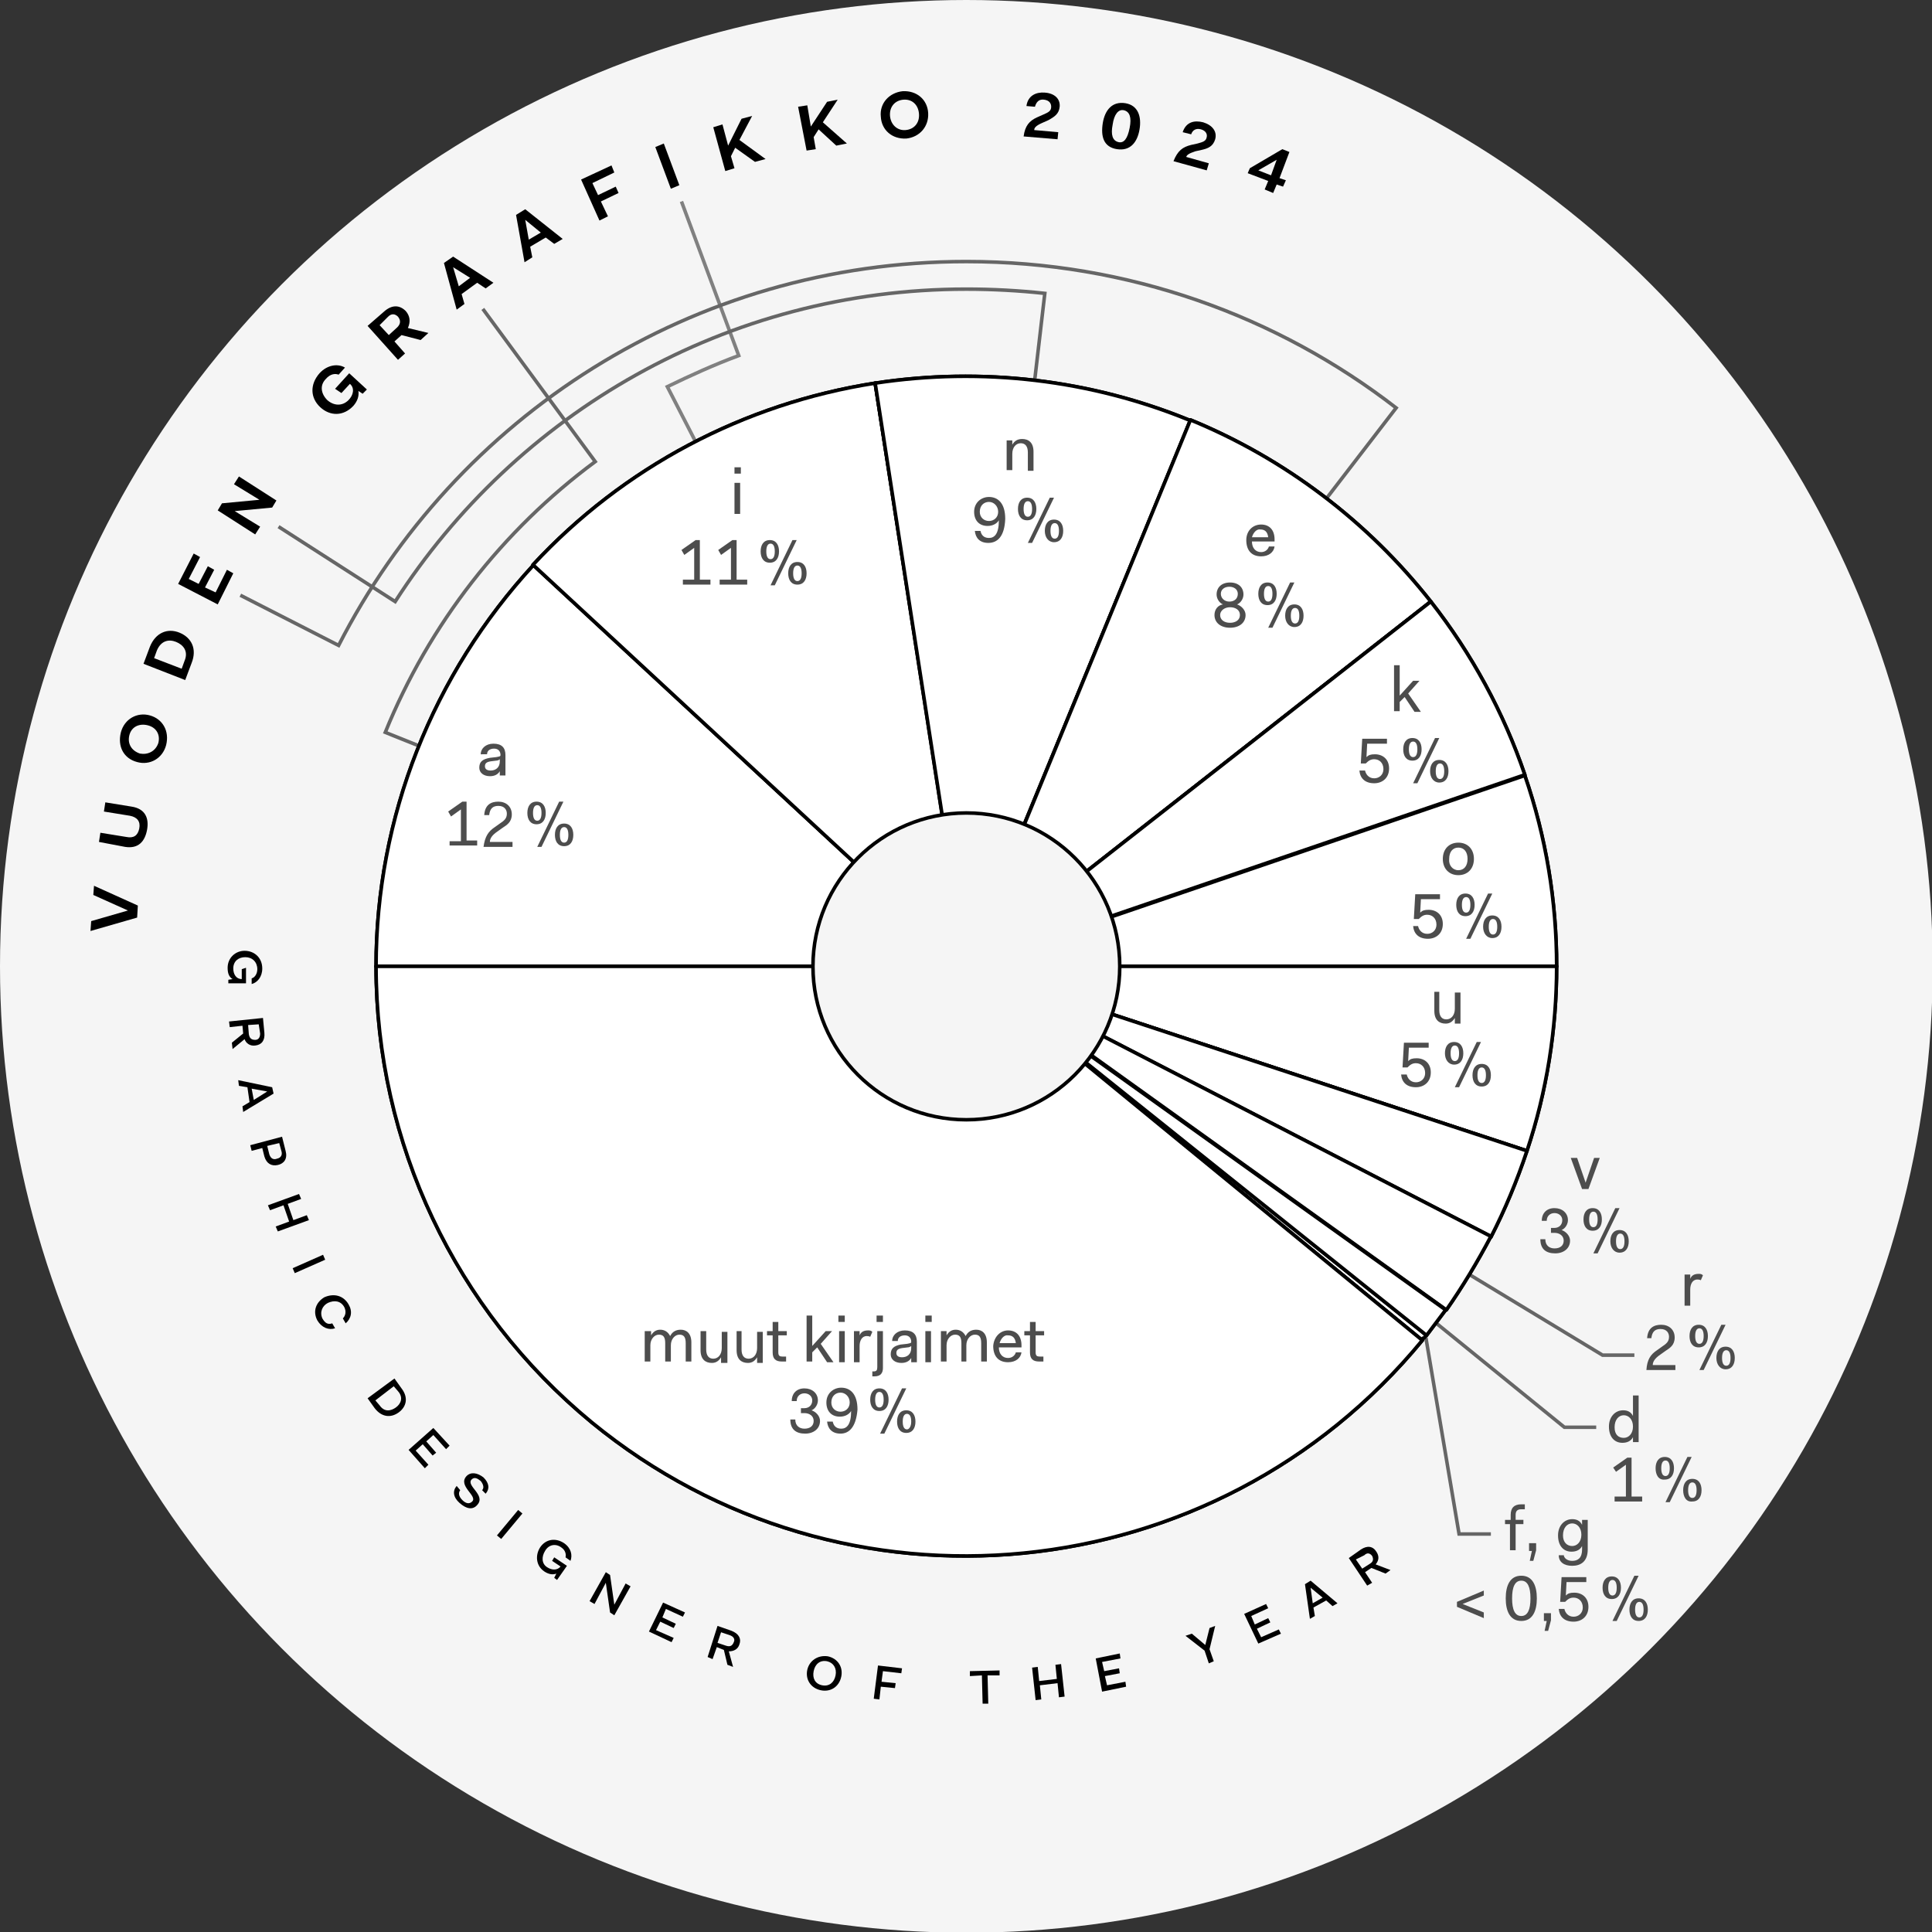 <?xml version="1.0" encoding="utf-8"?>
<!-- Generator: Adobe Illustrator 28.0.0, SVG Export Plug-In . SVG Version: 6.00 Build 0)  -->
<svg version="1.1" xmlns="http://www.w3.org/2000/svg" xmlns:xlink="http://www.w3.org/1999/xlink" x="0px" y="0px"
	 viewBox="0 0 273.3 273.3" style="enable-background:new 0 0 273.3 273.3;" xml:space="preserve">
<rect x="0" y="0" width="273.3" height="273.3" fill="#333333" stroke="none"/>
<style type="text/css">
	.st0{fill:#F5F5F5;}
	.st1{fill:none;stroke:#666666;stroke-width:0.5;stroke-miterlimit:10;}
	.st2{fill:none;stroke:#808080;stroke-width:0.5;stroke-miterlimit:10;}
	.st3{fill:#FFFFFF;stroke:#000000;stroke-width:0.5;stroke-linecap:round;stroke-linejoin:round;stroke-miterlimit:10;}
	.st4{fill:#4D4D4D;}
	.st5{fill:#F5F5F5;stroke:#000000;stroke-width:0.5;stroke-linecap:round;stroke-linejoin:round;stroke-miterlimit:10;}
</style>
<g id="Layer_1">
	<circle class="st0" cx="136.7" cy="136.7" r="136.7"/>
	<polyline class="st1" points="207.7,180.2 226.7,191.7 231.2,191.7 	"/>
	<polyline class="st1" points="203.2,187.2 221.3,201.9 225.8,201.9 	"/>
	<polyline class="st1" points="201.7,189.2 206.4,217 210.9,217 	"/>
	<path class="st1" d="M68.3,43.7l15.9,21.6C71.1,75,60.7,88.3,54.5,103.6l82.2,33"/>
	<path class="st2" d="M96.4,28.5l8.1,21.8c-3.5,1.3-6.8,2.8-10.1,4.4l42.1,81.9"/>
	<path class="st1" d="M136.7,136.7l11.1-95.2c-3.7-0.4-7.4-0.6-11.1-0.6c-33.9,0-63.7,17.6-80.8,44.2L39.4,74.5"/>
	<path class="st1" d="M136.7,136.7l60.8-79c-16.8-13-37.9-20.7-60.8-20.7C97.9,37,64.4,59,47.9,91.3l-13.9-7.1"/>
	<g>
		<path class="st3" d="M53.2,136.7c0-21.1,8-41.3,22.3-56.8l61.2,56.8H53.2z"/>
		<path class="st3" d="M53.2,136.7c0-21.1,8-41.3,22.3-56.8l61.2,56.8H53.2z"/>
	</g>
	<g>
		<path class="st3" d="M75.4,79.9c12.8-13.8,29.8-22.8,48.4-25.7l12.9,82.5L75.4,79.9z"/>
		<path class="st3" d="M75.4,79.9c12.8-13.8,29.8-22.8,48.4-25.7l12.9,82.5L75.4,79.9z"/>
	</g>
	<g>
		<path class="st3" d="M123.8,54.2c15.1-2.3,30.5-0.5,44.6,5.3l-31.8,77.2L123.8,54.2z"/>
		<path class="st3" d="M123.8,54.2c15.1-2.3,30.5-0.5,44.6,5.3l-31.8,77.2L123.8,54.2z"/>
	</g>
	<g>
		<path class="st3" d="M168.4,59.4c13.4,5.5,25.1,14.4,34,25.7l-65.7,51.5L168.4,59.4z"/>
		<path class="st3" d="M168.4,59.4c13.4,5.5,25.1,14.4,34,25.7l-65.7,51.5L168.4,59.4z"/>
	</g>
	<g>
		<path class="st3" d="M202.4,85.1c5.8,7.4,10.3,15.7,13.3,24.5l-79,27L202.4,85.1z"/>
		<path class="st3" d="M202.4,85.1c5.8,7.4,10.3,15.7,13.3,24.5l-79,27L202.4,85.1z"/>
	</g>
	<g>
		<path class="st3" d="M215.7,109.7c3,8.7,4.5,17.8,4.5,27h-83.5L215.7,109.7z"/>
		<path class="st3" d="M215.7,109.7c3,8.7,4.5,17.8,4.5,27l-83.5,0L215.7,109.7z"/>
	</g>
	<g>
		<path class="st3" d="M220.2,136.7c0,8.9-1.4,17.7-4.2,26.1l-79.3-26.1H220.2z"/>
		<path class="st3" d="M220.2,136.7c0,8.9-1.4,17.7-4.2,26.1l-79.3-26.1H220.2z"/>
	</g>
	<g>
		<path class="st3" d="M216,162.8c-1.4,4.2-3.1,8.3-5.1,12.2l-74.2-38.3L216,162.8z"/>
		<path class="st3" d="M216,162.8c-1.4,4.2-3.1,8.3-5.1,12.2l-74.2-38.3L216,162.8z"/>
	</g>
	<g>
		<path class="st3" d="M210.9,174.9c-1.9,3.6-4,7.1-6.3,10.4l-67.9-48.7L210.9,174.9z"/>
		<path class="st3" d="M210.9,174.9c-1.9,3.6-4,7.1-6.3,10.4l-67.9-48.7L210.9,174.9z"/>
	</g>
	<path class="st3" d="M201.5,189.2c0.1-0.1,0.2-0.2,0.3-0.4l-65.2-52.2l64.5,53c0,0,0.1-0.1,0.2-0.2l0,0c0,0,0,0,0-0.1
		C201.5,189.3,201.5,189.2,201.5,189.2L201.5,189.2z"/>
	<g>
		<path class="st3" d="M204.5,185.3c-0.9,1.2-1.8,2.4-2.7,3.6l-65.2-52.2L204.5,185.3z"/>
		<path class="st3" d="M204.5,185.3c-0.9,1.2-1.8,2.4-2.7,3.6l-65.2-52.2L204.5,185.3z"/>
	</g>
	<g>
		<path class="st3" d="M201.2,189.6c-29.3,35.6-81.9,40.8-117.5,11.6c-19.3-15.9-30.5-39.5-30.5-64.5h83.5L201.2,189.6z"/>
		<path class="st3" d="M201.2,189.6c-29.3,35.6-81.9,40.8-117.5,11.6c-19.3-15.9-30.5-39.5-30.5-64.5h83.5L201.2,189.6z"/>
	</g>
	<g>
		<g>
			<path class="st4" d="M69.3,107.2l0.9-0.1c0.5-0.1,0.6-0.1,0.6-0.3c0-0.5-0.3-0.9-0.9-0.9c-0.6,0-1,0.3-1,0.8H68
				c0-0.8,0.7-1.5,1.8-1.5c1.2,0,1.7,0.6,1.7,1.6v2.9h-0.8v-0.6h0c-0.3,0.5-0.8,0.7-1.4,0.7c-0.9,0-1.5-0.5-1.5-1.2
				C67.8,107.8,68.2,107.4,69.3,107.2z M70.7,107.4c-0.1,0.1-0.3,0.2-0.5,0.2l-0.8,0.1c-0.6,0.1-0.8,0.3-0.8,0.7s0.3,0.6,0.8,0.6
				c0.7,0,1.3-0.4,1.3-1.3V107.4z"/>
		</g>
	</g>
	<g>
		<g>
			<path class="st4" d="M63.4,114.8l2-1.4H66v5.5h1.5v0.7h-3.9V119h1.6v-4.5l-1.4,1L63.4,114.8z"/>
			<path class="st4" d="M70,117l0.7-0.5c0.6-0.4,1-0.7,1-1.4c0-0.5-0.3-1.1-1.2-1.1c-0.8,0-1.2,0.4-1.3,1.3h-0.7
				c0.1-1.5,1-1.9,2-1.9c1.1,0,1.9,0.7,1.9,1.8c0,1.1-0.7,1.5-1.3,1.9l-0.7,0.5c-0.9,0.6-1.1,1.1-1.1,1.5h3.2v0.7h-4.1
				C68.6,118.3,69.1,117.6,70,117z"/>
			<path class="st4" d="M74.6,115c0-0.9,0.4-1.6,1.3-1.6c0.9,0,1.3,0.7,1.3,1.6s-0.4,1.6-1.3,1.6C75,116.6,74.6,115.9,74.6,115z
				 M76.6,115c0-0.7-0.2-1.1-0.6-1.1c-0.4,0-0.6,0.4-0.6,1.1s0.2,1.1,0.6,1.1C76.4,116.1,76.6,115.7,76.6,115z M79.1,113.4h0.6
				l-3.1,6.4H76L79.1,113.4z M78.5,118.1c0-0.9,0.4-1.6,1.3-1.6c0.9,0,1.3,0.7,1.3,1.6s-0.4,1.6-1.3,1.6
				C78.9,119.7,78.5,119,78.5,118.1z M80.4,118.1c0-0.7-0.2-1.1-0.6-1.1c-0.4,0-0.6,0.4-0.6,1.1s0.2,1.1,0.6,1.1
				C80.2,119.2,80.4,118.8,80.4,118.1z"/>
		</g>
	</g>
	<g>
		<g>
			<path class="st4" d="M103.9,66.1h0.9V67h-0.9V66.1z M103.9,68.3h0.8v4.4h-0.8V68.3z"/>
		</g>
	</g>
	<g>
		<g>
			<path class="st4" d="M96.4,77.8l2-1.4H99V82h1.5v0.7h-3.9V82h1.6v-4.5l-1.4,1L96.4,77.8z"/>
			<path class="st4" d="M101.6,77.8l2-1.4h0.6V82h1.5v0.7h-3.9V82h1.6v-4.5l-1.4,1L101.6,77.8z"/>
			<path class="st4" d="M107.6,78c0-0.9,0.4-1.6,1.3-1.6c0.9,0,1.3,0.7,1.3,1.6s-0.4,1.6-1.3,1.6C108,79.6,107.6,78.9,107.6,78z
				 M109.6,78c0-0.7-0.2-1.1-0.6-1.1c-0.4,0-0.6,0.4-0.6,1.1s0.2,1.1,0.6,1.1C109.4,79.1,109.6,78.7,109.6,78z M112.1,76.4h0.6
				l-3.1,6.4H109L112.1,76.4z M111.5,81.1c0-0.9,0.4-1.6,1.3-1.6c0.9,0,1.3,0.7,1.3,1.6s-0.4,1.6-1.3,1.6
				C111.9,82.7,111.5,82,111.5,81.1z M113.4,81.1c0-0.7-0.2-1.1-0.6-1.1c-0.4,0-0.6,0.4-0.6,1.1s0.2,1.1,0.6,1.1
				C113.2,82.2,113.4,81.8,113.4,81.1z"/>
		</g>
	</g>
	<g>
		<g>
			<path class="st4" d="M142.4,62.3h0.8v0.6h0c0.3-0.5,0.7-0.8,1.4-0.8c0.9,0,1.6,0.5,1.6,1.8v2.7h-0.8v-2.6c0-0.9-0.4-1.3-1-1.3
				c-0.7,0-1.2,0.6-1.2,1.5v2.3h-0.8V62.3z"/>
		</g>
	</g>
	<g>
		<g>
			<path class="st4" d="M139.8,76.8c-1.2,0-1.8-0.7-1.9-1.7h0.8c0.1,0.5,0.4,1,1.2,1c0.8,0,1.4-0.6,1.4-2.5
				c-0.3,0.5-0.9,0.8-1.6,0.8c-1.2,0-1.9-0.8-1.9-2c0-1.3,1-2.1,2.1-2.1c1.2,0,2.3,0.8,2.3,3.1C142.1,75.9,141.1,76.8,139.8,76.8z
				 M141.2,72.4c0-0.8-0.6-1.4-1.3-1.4c-0.7,0-1.3,0.5-1.3,1.4c0,0.8,0.6,1.3,1.3,1.3C140.6,73.7,141.2,73.2,141.2,72.4z"/>
			<path class="st4" d="M144,72c0-0.9,0.4-1.6,1.3-1.6c0.9,0,1.3,0.7,1.3,1.6s-0.4,1.6-1.3,1.6C144.4,73.6,144,72.9,144,72z M146,72
				c0-0.7-0.2-1.1-0.6-1.1c-0.4,0-0.6,0.4-0.6,1.1s0.2,1.1,0.6,1.1C145.8,73.1,146,72.7,146,72z M148.5,70.4h0.6l-3.1,6.4h-0.6
				L148.5,70.4z M147.8,75.1c0-0.9,0.4-1.6,1.3-1.6c0.9,0,1.3,0.7,1.3,1.6s-0.4,1.6-1.3,1.6C148.3,76.7,147.8,76,147.8,75.1z
				 M149.8,75.1c0-0.7-0.2-1.1-0.6-1.1c-0.4,0-0.6,0.4-0.6,1.1s0.2,1.1,0.6,1.1C149.6,76.2,149.8,75.8,149.8,75.1z"/>
		</g>
	</g>
	<g>
		<g>
			<path class="st4" d="M178.4,74.2c1.2,0,1.9,0.8,1.9,2.1v0.3h-3.2c0,0.9,0.5,1.5,1.3,1.5c0.6,0,1-0.4,1.1-0.8h0.8
				c-0.1,0.8-0.8,1.4-1.9,1.4c-1.4,0-2.1-0.9-2.1-2.3C176.3,75.1,177.2,74.2,178.4,74.2z M177.1,76h2.3c-0.1-0.8-0.5-1.1-1.1-1.1
				C177.8,74.8,177.3,75.3,177.1,76z"/>
		</g>
	</g>
	<g>
		<g>
			<path class="st4" d="M173,85.5L173,85.5c-0.5-0.2-0.9-0.8-0.9-1.4c0-1,0.7-1.7,1.9-1.7c1.2,0,1.9,0.7,1.9,1.7
				c0,0.6-0.4,1.2-0.9,1.4v0c0.6,0.2,1.2,0.8,1.2,1.5c0,1.1-0.9,1.8-2.2,1.8s-2.2-0.7-2.2-1.8C171.8,86.2,172.3,85.6,173,85.5z
				 M174,88.1c0.8,0,1.4-0.4,1.4-1.1c0-0.7-0.6-1.1-1.4-1.1c-0.8,0-1.4,0.5-1.4,1.1C172.6,87.7,173.2,88.1,174,88.1z M175.1,84
				c0-0.6-0.5-1-1.2-1s-1.2,0.4-1.2,1c0,0.6,0.5,1.1,1.2,1.1S175.1,84.7,175.1,84z"/>
			<path class="st4" d="M178,84c0-0.9,0.4-1.6,1.3-1.6c0.9,0,1.3,0.7,1.3,1.6s-0.4,1.6-1.3,1.6C178.4,85.6,178,84.9,178,84z M180,84
				c0-0.7-0.2-1.1-0.6-1.1c-0.4,0-0.6,0.4-0.6,1.1s0.2,1.1,0.6,1.1C179.8,85.1,180,84.7,180,84z M182.5,82.4h0.6l-3.1,6.4h-0.6
				L182.5,82.4z M181.8,87.1c0-0.9,0.4-1.6,1.3-1.6c0.9,0,1.3,0.7,1.3,1.6s-0.4,1.6-1.3,1.6C182.3,88.7,181.8,88,181.8,87.1z
				 M183.8,87.1c0-0.7-0.2-1.1-0.6-1.1c-0.4,0-0.6,0.4-0.6,1.1s0.2,1.1,0.6,1.1C183.6,88.2,183.8,87.8,183.8,87.1z"/>
		</g>
	</g>
	<g>
		<g>
			<path class="st4" d="M197.2,94.1h0.8v4.3l1.9-2.1h0.9l-1.6,1.8l1.8,2.6h-0.9l-1.4-2.1l-0.7,0.7v1.3h-0.8V94.1z"/>
		</g>
	</g>
	<g>
		<g>
			<path class="st4" d="M193.1,109c0.1,0.5,0.5,1.1,1.3,1.1c0.7,0,1.3-0.5,1.3-1.3c0-0.9-0.6-1.4-1.3-1.4c-0.5,0-0.8,0.2-1.2,0.6
				l-0.7,0l0.2-3.5h3.5v0.7h-2.8l-0.1,1.9h0c0.3-0.3,0.6-0.4,1.2-0.4c1.1,0,2,0.7,2,2c0,1.4-1,2.1-2.1,2.1c-1.3,0-2-0.7-2.1-1.8
				H193.1z"/>
			<path class="st4" d="M198.5,106c0-0.9,0.4-1.6,1.3-1.6c0.9,0,1.3,0.7,1.3,1.6s-0.4,1.6-1.3,1.6
				C198.9,107.6,198.5,106.9,198.5,106z M200.5,106c0-0.7-0.2-1.1-0.6-1.1c-0.4,0-0.6,0.4-0.6,1.1s0.2,1.1,0.6,1.1
				C200.3,107.1,200.5,106.7,200.5,106z M203,104.4h0.6l-3.1,6.4h-0.6L203,104.4z M202.3,109.1c0-0.9,0.4-1.6,1.3-1.6
				c0.9,0,1.3,0.7,1.3,1.6s-0.4,1.6-1.3,1.6C202.8,110.7,202.3,110,202.3,109.1z M204.3,109.1c0-0.7-0.2-1.1-0.6-1.1
				c-0.4,0-0.6,0.4-0.6,1.1s0.2,1.1,0.6,1.1C204.1,110.2,204.3,109.8,204.3,109.1z"/>
		</g>
	</g>
	<g>
		<g>
			<path class="st4" d="M206.3,119.2c1.3,0,2.2,0.9,2.2,2.3c0,1.4-0.9,2.3-2.2,2.3c-1.3,0-2.2-0.9-2.2-2.3
				C204.1,120.1,205,119.2,206.3,119.2z M206.3,123.1c0.8,0,1.3-0.6,1.3-1.6c0-1-0.5-1.6-1.3-1.6s-1.3,0.6-1.3,1.6
				C204.9,122.4,205.5,123.1,206.3,123.1z"/>
		</g>
	</g>
	<g>
		<g>
			<path class="st4" d="M200.6,131c0.1,0.5,0.5,1.1,1.3,1.1c0.7,0,1.3-0.5,1.3-1.3c0-0.9-0.6-1.4-1.3-1.4c-0.5,0-0.8,0.2-1.2,0.6
				l-0.7,0l0.2-3.5h3.5v0.7H201l-0.1,1.9h0c0.3-0.3,0.6-0.4,1.2-0.4c1.1,0,2,0.7,2,2c0,1.4-1,2.1-2.1,2.1c-1.3,0-2-0.7-2.1-1.8
				H200.6z"/>
			<path class="st4" d="M206,128c0-0.9,0.4-1.6,1.3-1.6c0.9,0,1.3,0.7,1.3,1.6s-0.4,1.6-1.3,1.6C206.4,129.6,206,128.9,206,128z
				 M208,128c0-0.7-0.2-1.1-0.6-1.1c-0.4,0-0.6,0.4-0.6,1.1c0,0.7,0.2,1.1,0.6,1.1C207.8,129.1,208,128.7,208,128z M210.5,126.4h0.6
				l-3.1,6.4h-0.6L210.5,126.4z M209.8,131.1c0-0.9,0.4-1.6,1.3-1.6c0.9,0,1.3,0.7,1.3,1.6s-0.4,1.6-1.3,1.6
				C210.3,132.7,209.8,132,209.8,131.1z M211.8,131.1c0-0.7-0.2-1.1-0.6-1.1c-0.4,0-0.6,0.4-0.6,1.1c0,0.7,0.2,1.1,0.6,1.1
				C211.6,132.2,211.8,131.8,211.8,131.1z"/>
		</g>
	</g>
	<g>
		<g>
			<path class="st4" d="M202.8,140.3h0.8v2.6c0,0.9,0.4,1.3,1,1.3c0.7,0,1.2-0.6,1.2-1.5v-2.3h0.8v4.4h-0.8V144h0
				c-0.3,0.5-0.7,0.8-1.3,0.8c-0.9,0-1.6-0.5-1.6-1.8V140.3z"/>
		</g>
	</g>
	<g>
		<g>
			<path class="st4" d="M199,152c0.1,0.5,0.5,1.1,1.3,1.1c0.7,0,1.3-0.5,1.3-1.3c0-0.9-0.6-1.4-1.3-1.4c-0.5,0-0.8,0.2-1.2,0.6
				l-0.7,0l0.2-3.5h3.5v0.7h-2.8l-0.1,1.9h0c0.3-0.3,0.6-0.4,1.2-0.4c1.1,0,2,0.7,2,2c0,1.4-1,2.1-2.1,2.1c-1.3,0-2-0.7-2.1-1.8H199
				z"/>
			<path class="st4" d="M204.4,149c0-0.9,0.4-1.6,1.3-1.6c0.9,0,1.3,0.7,1.3,1.6s-0.4,1.6-1.3,1.6
				C204.9,150.6,204.4,149.9,204.4,149z M206.4,149c0-0.7-0.2-1.1-0.6-1.1c-0.4,0-0.6,0.4-0.6,1.1s0.2,1.1,0.6,1.1
				C206.2,150.1,206.4,149.7,206.4,149z M208.9,147.4h0.6l-3.1,6.4h-0.6L208.9,147.4z M208.3,152.1c0-0.9,0.4-1.6,1.3-1.6
				c0.9,0,1.3,0.7,1.3,1.6s-0.4,1.6-1.3,1.6C208.7,153.7,208.3,153,208.3,152.1z M210.2,152.1c0-0.7-0.2-1.1-0.6-1.1
				c-0.4,0-0.6,0.4-0.6,1.1s0.2,1.1,0.6,1.1C210,153.2,210.2,152.8,210.2,152.1z"/>
		</g>
	</g>
	<g>
		<g>
			<path class="st4" d="M222.2,163.8h0.9l1.2,3.5h0l1.2-3.5h0.8l-1.6,4.4h-0.9L222.2,163.8z"/>
		</g>
	</g>
	<g>
		<g>
			<path class="st4" d="M218.6,175.3c0,0.9,0.6,1.3,1.3,1.3c0.8,0,1.3-0.4,1.3-1.1c0-0.7-0.6-1.1-1.3-1.1h-0.5v-0.7h0.5
				c0.6,0,1.1-0.4,1.1-1.1c0-0.6-0.5-1-1.1-1s-1.1,0.4-1.1,1.1h-0.7c0-1.1,0.7-1.8,1.8-1.8c1.1,0,1.9,0.7,1.9,1.7
				c0,0.6-0.4,1.2-0.9,1.4v0c0.6,0.2,1.2,0.8,1.2,1.5c0,1.1-0.9,1.8-2.1,1.8c-1.3,0-2.1-0.6-2.1-2H218.6z"/>
			<path class="st4" d="M224,172.5c0-0.9,0.4-1.6,1.3-1.6c0.9,0,1.3,0.7,1.3,1.6s-0.4,1.6-1.3,1.6C224.4,174.1,224,173.4,224,172.5z
				 M226,172.5c0-0.7-0.2-1.1-0.6-1.1c-0.4,0-0.6,0.4-0.6,1.1s0.2,1.1,0.6,1.1C225.8,173.6,226,173.2,226,172.5z M228.5,170.9h0.6
				l-3.1,6.4h-0.6L228.5,170.9z M227.8,175.6c0-0.9,0.4-1.6,1.3-1.6c0.9,0,1.3,0.7,1.3,1.6s-0.4,1.6-1.3,1.6
				C228.3,177.2,227.8,176.5,227.8,175.6z M229.8,175.6c0-0.7-0.2-1.1-0.6-1.1c-0.4,0-0.6,0.4-0.6,1.1s0.2,1.1,0.6,1.1
				C229.6,176.7,229.8,176.3,229.8,175.6z"/>
		</g>
	</g>
	<g>
		<g>
			<path class="st4" d="M238.3,180.3h0.8v0.6h0c0.2-0.5,0.6-0.7,1.2-0.7c0.2,0,0.4,0,0.6,0.2l-0.3,0.7c-0.2-0.1-0.4-0.1-0.5-0.1
				c-0.7,0-1,0.7-1,1.4v2.3h-0.8V180.3z"/>
		</g>
	</g>
	<g>
		<g>
			<path class="st4" d="M234.4,191l0.7-0.5c0.6-0.4,1-0.7,1-1.4c0-0.5-0.3-1.1-1.2-1.1c-0.8,0-1.2,0.4-1.3,1.3H233
				c0.1-1.5,1-1.9,2-1.9c1.1,0,1.9,0.7,1.9,1.8c0,1.1-0.7,1.5-1.3,1.9l-0.7,0.5c-0.9,0.6-1.1,1.1-1.1,1.5h3.2v0.7h-4.1
				C233,192.3,233.5,191.6,234.4,191z"/>
			<path class="st4" d="M239,189c0-0.9,0.4-1.6,1.3-1.6c0.9,0,1.3,0.7,1.3,1.6s-0.4,1.6-1.3,1.6C239.4,190.6,239,189.9,239,189z
				 M241,189c0-0.7-0.2-1.1-0.6-1.1c-0.4,0-0.6,0.4-0.6,1.1s0.2,1.1,0.6,1.1C240.8,190.1,241,189.7,241,189z M243.5,187.4h0.6
				l-3.1,6.4h-0.6L243.5,187.4z M242.8,192.1c0-0.9,0.4-1.6,1.3-1.6c0.9,0,1.3,0.7,1.3,1.6s-0.4,1.6-1.3,1.6
				C243.3,193.7,242.8,193,242.8,192.1z M244.8,192.1c0-0.7-0.2-1.1-0.6-1.1c-0.4,0-0.6,0.4-0.6,1.1s0.2,1.1,0.6,1.1
				C244.6,193.2,244.8,192.8,244.8,192.1z"/>
		</g>
	</g>
	<g>
		<g>
			<path class="st4" d="M229.6,199.5c0.6,0,1.1,0.2,1.4,0.8h0c0-0.6,0-1.2,0-1.5v-1.4h0.8v6.6h-0.8v-0.7h0c-0.3,0.6-0.9,0.8-1.5,0.8
				c-1.1,0-1.9-0.8-1.9-2.3C227.6,200.4,228.5,199.5,229.6,199.5z M229.7,203.4c0.7,0,1.3-0.6,1.3-1.6c0-1-0.6-1.6-1.3-1.6
				c-0.7,0-1.3,0.6-1.3,1.7S229,203.4,229.7,203.4z"/>
		</g>
	</g>
	<g>
		<g>
			<path class="st4" d="M228.2,207.6l2-1.4h0.6v5.5h1.5v0.7h-3.9v-0.7h1.6v-4.5l-1.4,1L228.2,207.6z"/>
			<path class="st4" d="M234.2,207.7c0-0.9,0.4-1.6,1.3-1.6c0.9,0,1.3,0.7,1.3,1.6s-0.4,1.6-1.3,1.6
				C234.6,209.4,234.2,208.6,234.2,207.7z M236.2,207.7c0-0.7-0.2-1.1-0.6-1.1c-0.4,0-0.6,0.4-0.6,1.1s0.2,1.1,0.6,1.1
				C236,208.8,236.2,208.4,236.2,207.7z M238.7,206.1h0.6l-3.1,6.4h-0.6L238.7,206.1z M238.1,210.8c0-0.9,0.4-1.6,1.3-1.6
				c0.9,0,1.3,0.7,1.3,1.6s-0.4,1.6-1.3,1.6C238.5,212.5,238.1,211.7,238.1,210.8z M240,210.8c0-0.7-0.2-1.1-0.6-1.1
				c-0.4,0-0.6,0.4-0.6,1.1s0.2,1.1,0.6,1.1C239.8,211.9,240,211.5,240,210.8z"/>
		</g>
	</g>
	<g>
		<g>
			<path class="st4" d="M206.1,226.6l3.8-1.6v0.7l-3,1.2l3,1.2v0.8l-3.8-1.6V226.6z"/>
			<path class="st4" d="M213,226.1c0-1.8,0.6-3.2,2.2-3.2s2.2,1.4,2.2,3.2c0,1.8-0.6,3.2-2.2,3.2S213,227.9,213,226.1z M216.5,226.1
				c0-1.6-0.4-2.5-1.3-2.5c-0.9,0-1.3,0.9-1.3,2.5c0,1.6,0.4,2.5,1.3,2.5S216.5,227.7,216.5,226.1z"/>
			<path class="st4" d="M218.4,229.2v-1h1v1l-0.4,1.5h-0.5l0.3-1.4H218.4z"/>
			<path class="st4" d="M221.3,227.6c0.1,0.5,0.5,1.1,1.3,1.1c0.7,0,1.3-0.5,1.3-1.3c0-0.9-0.6-1.4-1.3-1.4c-0.5,0-0.8,0.2-1.2,0.6
				l-0.7,0l0.2-3.5h3.5v0.7h-2.8l-0.1,1.9h0c0.3-0.3,0.6-0.4,1.2-0.4c1.1,0,2,0.7,2,2c0,1.4-1,2.1-2.1,2.1c-1.3,0-2-0.7-2.1-1.8
				H221.3z"/>
			<path class="st4" d="M226.7,224.6c0-0.9,0.4-1.6,1.3-1.6c0.9,0,1.3,0.7,1.3,1.6s-0.4,1.6-1.3,1.6
				C227.1,226.2,226.7,225.5,226.7,224.6z M228.7,224.6c0-0.7-0.2-1.1-0.6-1.1c-0.4,0-0.6,0.4-0.6,1.1s0.2,1.1,0.6,1.1
				C228.5,225.7,228.7,225.3,228.7,224.6z M231.2,222.9h0.6l-3.1,6.4h-0.6L231.2,222.9z M230.5,227.7c0-0.9,0.4-1.6,1.3-1.6
				c0.9,0,1.3,0.7,1.3,1.6s-0.4,1.6-1.3,1.6C230.9,229.3,230.5,228.6,230.5,227.7z M232.5,227.7c0-0.7-0.2-1.1-0.6-1.1
				c-0.4,0-0.6,0.4-0.6,1.1s0.2,1.1,0.6,1.1C232.3,228.8,232.5,228.4,232.5,227.7z"/>
		</g>
	</g>
	<g>
		<g>
			<path class="st4" d="M213.7,215.6h-0.8v-0.6h0.8v-0.7c0-1,0.5-1.5,1.5-1.5h0.5v0.7h-0.5c-0.6,0-0.8,0.3-0.8,0.8v0.7h1.1v0.6h-1.1
				v3.7h-0.8V215.6z"/>
			<path class="st4" d="M216.3,219.3v-1h1v1l-0.4,1.5h-0.5l0.3-1.4H216.3z"/>
			<path class="st4" d="M221.2,219.9c0,0.5,0.5,0.9,1.2,0.9c0.8,0,1.4-0.4,1.4-1.6v-0.5h0c-0.3,0.6-0.9,0.8-1.5,0.8
				c-1.1,0-1.9-0.8-1.9-2.3c0-1.4,0.9-2.3,2-2.3c0.6,0,1.1,0.2,1.4,0.8h0v-0.7h0.8v4.2c0,1.7-1,2.3-2.2,2.3c-1.1,0-1.9-0.5-1.9-1.5
				H221.2z M222.4,218.7c0.7,0,1.3-0.6,1.3-1.6s-0.6-1.6-1.3-1.6c-0.7,0-1.3,0.6-1.3,1.7C221.1,218.2,221.7,218.7,222.4,218.7z"/>
		</g>
	</g>
	<g>
		<g>
			<path class="st4" d="M91.3,188.3h0.8v0.6h0c0.3-0.5,0.7-0.8,1.3-0.8c0.6,0,1.1,0.3,1.4,0.9c0.3-0.6,0.8-0.9,1.5-0.9
				c0.8,0,1.5,0.5,1.5,1.8v2.7H97V190c0-0.9-0.3-1.2-0.9-1.2c-0.6,0-1.2,0.6-1.2,1.5v2.3h-0.8V190c0-0.9-0.3-1.2-0.9-1.2
				c-0.6,0-1.2,0.6-1.2,1.5v2.3h-0.8V188.3z"/>
			<path class="st4" d="M99.1,188.3h0.8v2.6c0,0.9,0.4,1.3,1,1.3c0.7,0,1.2-0.6,1.2-1.5v-2.3h0.8v4.4H102V192h0
				c-0.3,0.5-0.7,0.8-1.3,0.8c-0.9,0-1.6-0.5-1.6-1.8V188.3z"/>
			<path class="st4" d="M104.1,188.3h0.8v2.6c0,0.9,0.4,1.3,1,1.3c0.7,0,1.2-0.6,1.2-1.5v-2.3h0.8v4.4h-0.8V192h0
				c-0.3,0.5-0.7,0.8-1.3,0.8c-0.9,0-1.6-0.5-1.6-1.8V188.3z"/>
			<path class="st4" d="M109.3,188.9h-0.8v-0.6h0.8v-1.3h0.8v1.3h1.2v0.6h-1.2v2.4c0,0.5,0.2,0.6,0.6,0.6h0.5v0.7h-0.6
				c-0.9,0-1.3-0.4-1.3-1.3V188.9z"/>
			<path class="st4" d="M114.1,186.1h0.8v4.3l1.9-2.1h0.9l-1.6,1.8l1.8,2.6H117l-1.4-2.1l-0.7,0.7v1.3h-0.8V186.1z"/>
			<path class="st4" d="M118.6,186.1h0.9v0.9h-0.9V186.1z M118.7,188.3h0.8v4.4h-0.8V188.3z"/>
			<path class="st4" d="M120.8,188.3h0.8v0.6h0c0.2-0.5,0.6-0.7,1.2-0.7c0.2,0,0.4,0,0.6,0.2l-0.3,0.7c-0.2-0.1-0.4-0.1-0.5-0.1
				c-0.7,0-1,0.7-1,1.4v2.3h-0.8V188.3z"/>
			<path class="st4" d="M124.1,188.3h0.8v5.2c0,0.7-0.3,1.2-1.2,1.2h-0.3V194h0.2c0.4,0,0.5-0.2,0.5-0.6V188.3z M124,186.1h0.9v0.9
				H124V186.1z"/>
			<path class="st4" d="M127.4,190.2l0.9-0.1c0.5-0.1,0.6-0.1,0.6-0.3c0-0.5-0.3-0.9-0.9-0.9c-0.6,0-1,0.3-1,0.8h-0.8
				c0-0.8,0.7-1.5,1.8-1.5c1.2,0,1.7,0.6,1.7,1.6v2.9h-0.8v-0.6h0c-0.3,0.5-0.8,0.7-1.4,0.7c-0.9,0-1.5-0.5-1.5-1.2
				C126,190.8,126.4,190.4,127.4,190.2z M128.9,190.4c-0.1,0.1-0.3,0.2-0.5,0.2l-0.8,0.1c-0.6,0.1-0.8,0.3-0.8,0.7s0.3,0.6,0.8,0.6
				c0.7,0,1.3-0.4,1.3-1.3V190.4z"/>
			<path class="st4" d="M130.9,186.1h0.9v0.9h-0.9V186.1z M130.9,188.3h0.8v4.4h-0.8V188.3z"/>
			<path class="st4" d="M133.1,188.3h0.8v0.6h0c0.3-0.5,0.7-0.8,1.3-0.8c0.6,0,1.1,0.3,1.4,0.9c0.3-0.6,0.8-0.9,1.5-0.9
				c0.8,0,1.5,0.5,1.5,1.8v2.7h-0.8V190c0-0.9-0.3-1.2-0.9-1.2c-0.6,0-1.2,0.6-1.2,1.5v2.3H136V190c0-0.9-0.3-1.2-0.9-1.2
				c-0.6,0-1.2,0.6-1.2,1.5v2.3h-0.8V188.3z"/>
			<path class="st4" d="M142.6,188.2c1.2,0,1.9,0.8,1.9,2.1v0.3h-3.2c0,0.9,0.5,1.5,1.3,1.5c0.6,0,1-0.4,1.1-0.8h0.8
				c-0.1,0.8-0.8,1.4-1.9,1.4c-1.4,0-2.1-0.9-2.1-2.3C140.6,189.1,141.5,188.2,142.6,188.2z M141.4,190h2.3
				c-0.1-0.8-0.5-1.1-1.1-1.1C142.1,188.8,141.6,189.3,141.4,190z"/>
			<path class="st4" d="M145.7,188.9h-0.8v-0.6h0.8v-1.3h0.8v1.3h1.2v0.6h-1.2v2.4c0,0.5,0.2,0.6,0.6,0.6h0.5v0.7H147
				c-0.9,0-1.3-0.4-1.3-1.3V188.9z"/>
		</g>
	</g>
	<g>
		<g>
			<path class="st4" d="M112.5,200.8c0,0.9,0.6,1.3,1.3,1.3c0.8,0,1.3-0.4,1.3-1.1c0-0.7-0.6-1.1-1.3-1.1h-0.5v-0.7h0.5
				c0.6,0,1.1-0.4,1.1-1.1c0-0.6-0.5-1-1.1-1c-0.6,0-1.1,0.4-1.1,1.1H112c0-1.1,0.7-1.8,1.8-1.8c1.1,0,1.9,0.7,1.9,1.7
				c0,0.6-0.4,1.2-0.9,1.4v0c0.6,0.2,1.2,0.8,1.2,1.5c0,1.1-0.9,1.8-2.1,1.8c-1.3,0-2.1-0.6-2.1-2H112.5z"/>
			<path class="st4" d="M118.9,202.8c-1.2,0-1.8-0.7-1.9-1.7h0.8c0.1,0.5,0.4,1,1.2,1c0.8,0,1.4-0.6,1.4-2.5
				c-0.3,0.5-0.9,0.8-1.6,0.8c-1.2,0-1.9-0.8-1.9-2c0-1.3,1-2.1,2.1-2.1c1.2,0,2.3,0.8,2.3,3.1C121.1,201.9,120.1,202.8,118.9,202.8
				z M120.2,198.4c0-0.8-0.6-1.4-1.3-1.4c-0.7,0-1.3,0.5-1.3,1.4c0,0.8,0.6,1.3,1.3,1.3C119.6,199.7,120.2,199.2,120.2,198.4z"/>
			<path class="st4" d="M123.1,198c0-0.9,0.4-1.6,1.3-1.6c0.9,0,1.3,0.7,1.3,1.6s-0.4,1.6-1.3,1.6
				C123.5,199.6,123.1,198.9,123.1,198z M125,198c0-0.7-0.2-1.1-0.6-1.1c-0.4,0-0.6,0.4-0.6,1.1s0.2,1.1,0.6,1.1
				C124.8,199.1,125,198.7,125,198z M127.6,196.4h0.6l-3.1,6.4h-0.6L127.6,196.4z M126.9,201.1c0-0.9,0.4-1.6,1.3-1.6
				c0.9,0,1.3,0.7,1.3,1.6s-0.4,1.6-1.3,1.6C127.3,202.7,126.9,202,126.9,201.1z M128.9,201.1c0-0.7-0.2-1.1-0.6-1.1
				c-0.4,0-0.6,0.4-0.6,1.1s0.2,1.1,0.6,1.1C128.6,202.2,128.9,201.8,128.9,201.1z"/>
		</g>
	</g>
	<circle class="st5" cx="136.7" cy="136.7" r="21.7"/>
	<g>
		<path d="M12.8,131.7l0.1-1.4l5.2-1.5l0,0l-4.9-2.2l0.1-1.3l6.2,2.8l-0.1,1.7L12.8,131.7z"/>
		<path d="M14,119.1l0.2-1.3l3.7,0.6c1,0.2,1.6-0.2,1.8-1.2c0.2-1-0.3-1.6-1.3-1.8l-3.7-0.6l0.2-1.3l3.7,0.6c2,0.3,2.5,1.7,2.2,3.3
			c-0.3,1.6-1.2,2.7-3.1,2.4L14,119.1z"/>
		<path d="M17.1,103.6c0.5-1.9,2.3-2.9,4.1-2.4c1.8,0.5,2.8,2.2,2.3,4.2c-0.5,1.9-2.3,2.9-4.1,2.4C17.5,107.3,16.6,105.6,17.1,103.6
			z M22.4,105.1c0.3-1.2-0.3-2.2-1.5-2.5c-1.2-0.3-2.3,0.2-2.6,1.4c-0.3,1.2,0.3,2.2,1.5,2.6C20.9,106.8,22,106.3,22.4,105.1z"/>
		<path d="M20.3,93.9l0.9-2.4c0.8-2,2.5-2.7,4.2-2c1.7,0.7,2.5,2.3,1.7,4.3l-0.9,2.4L20.3,93.9z M21.8,93.1l3.9,1.5l0.4-1.1
			c0.6-1.4-0.2-2.3-1.2-2.7c-1-0.4-2.1-0.2-2.7,1.2L21.8,93.1z"/>
		<path d="M25.2,82.6l2.2-4.3l0.9,0.5l-1.6,3.1l1.4,0.7l1.3-2.5l0.9,0.5L29,83.1l1.5,0.7l1.6-3.2l0.9,0.5l-2.2,4.4L25.2,82.6z"/>
		<path d="M30.8,72.2l0.6-1l5.3-0.5l0,0l-3.6-2.2l0.7-1.1l5.3,3.4l-0.6,1l-5.3,0.5l0,0l3.6,2.2l-0.7,1.1L30.8,72.2z"/>
		<path d="M47.4,55l2-2.2l2.5,2.3l-0.6,0.6l-0.6-0.4l0,0c0.1,0.7-0.1,1.4-0.7,2.1c-1.4,1.5-3.3,1.5-4.7,0.2
			c-1.4-1.3-1.5-3.2-0.1-4.8c1.1-1.2,2.6-1.4,3.6-0.8l-0.9,1c-0.5-0.2-1.2-0.1-1.8,0.6c-0.9,0.9-0.7,2.1,0.2,3c0.9,0.8,2.1,0.9,3,0
			c0.7-0.7,0.9-1.7,0.2-2.3l0,0l-1.2,1.3L47.4,55z"/>
		<path d="M52,46.1l2.3-2c1.1-1,2.2-1,3.1-0.1c0.6,0.7,0.7,1.5,0.3,2.4l2.9,0.7l-1.1,1l-2.7-0.7l-1,0.9l1.5,1.7l-1,0.9L52,46.1z
			 M53.7,46l1.3,1.4l1.2-1.1c0.5-0.5,0.5-1,0.1-1.5c-0.4-0.4-0.9-0.5-1.4,0L53.7,46z"/>
		<path d="M62.8,37.2l1.3-0.9l5.7,3.7l-1.1,0.8l-1.2-0.8l-2.2,1.6l0.4,1.4l-1.1,0.8L62.8,37.2z M64.1,37.8l0.8,2.7l1.6-1.2
			L64.1,37.8L64.1,37.8z"/>
		<path d="M73,30.4l1.3-0.8l5.3,4.2l-1.2,0.7l-1.2-0.9L75,34.9l0.3,1.5l-1.1,0.7L73,30.4z M74.3,31.1l0.5,2.8l1.7-1L74.3,31.1
			L74.3,31.1z"/>
		<path d="M82.2,25.4l4.3-2l0.4,1l-3.1,1.5l0.8,1.7l2.5-1.2l0.4,0.9l-2.5,1.2l1,2.1l-1.2,0.6L82.2,25.4z"/>
		<path d="M92.7,20.8l1.2-0.5l2.2,5.9l-1.2,0.5L92.7,20.8z"/>
		<path d="M100.9,18l1.3-0.4l0.8,3l1.9-3.8l1.5-0.4l-1.8,3.4l3.7,2.7l-1.5,0.4l-2.8-2l-0.6,1.2l0.5,1.7l-1.3,0.4L100.9,18z"/>
		<path d="M112.9,15.1l1.3-0.2l0.5,3l2.3-3.5l1.5-0.3l-2.1,3.2l3.4,3l-1.5,0.3l-2.5-2.3l-0.7,1.1l0.3,1.7l-1.3,0.2L112.9,15.1z"/>
		<path d="M127.7,12.9c2-0.1,3.5,1.2,3.6,3.1c0.1,1.9-1.2,3.4-3.1,3.6c-2,0.1-3.5-1.2-3.6-3.1C124.4,14.6,125.8,13.1,127.7,12.9z
			 M128.1,18.4c1.2-0.1,2-1,1.9-2.3c-0.1-1.3-1-2.1-2.2-2c-1.2,0.1-2,1-1.9,2.3C126,17.6,126.9,18.5,128.1,18.4z"/>
		<path d="M146.7,16.6l0.9-0.4c0.7-0.3,1.1-0.5,1.1-1.1c0-0.4-0.2-0.9-1-1c-0.7-0.1-1.1,0.3-1.3,1l-1.2-0.1c0.2-1.5,1.4-2,2.6-1.9
			c1.4,0.1,2.2,0.9,2.1,2c-0.1,1-0.7,1.4-1.6,1.9l-0.9,0.4c-0.9,0.4-1.1,0.7-1.1,1l3.4,0.3l-0.1,1l-4.8-0.4
			C145,17.8,145.6,17.1,146.7,16.6z"/>
		<path d="M156,17.4c0.3-1.8,1.3-3.1,3.2-2.8c1.8,0.3,2.3,1.9,2,3.7s-1.3,3.1-3.2,2.8C156.1,20.8,155.7,19.3,156,17.4z M159.8,18.1
			c0.3-1.5,0-2.3-0.8-2.5c-0.8-0.2-1.4,0.6-1.6,2c-0.3,1.5,0,2.3,0.8,2.5S159.5,19.6,159.8,18.1z"/>
		<path d="M168.5,20.5l0.9-0.2c0.7-0.2,1.2-0.3,1.3-0.9c0.1-0.4-0.1-0.9-0.8-1.1c-0.7-0.2-1.2,0.1-1.4,0.7l-1.2-0.3
			c0.5-1.5,1.7-1.7,2.9-1.4c1.3,0.4,2,1.3,1.7,2.4c-0.3,1-1,1.3-1.9,1.5l-0.9,0.2c-0.9,0.3-1.2,0.5-1.3,0.8l3.2,0.9l-0.3,1l-4.7-1.3
			C166.6,21.3,167.3,20.8,168.5,20.5z"/>
		<path d="M176.8,23.8l4.6-2.7l1,0.4l-1.4,3.7l0.9,0.3l-0.4,0.9l-0.9-0.3l-0.5,1.2l-1.2-0.5l0.5-1.2l-2.9-1.1L176.8,23.8z
			 M179.8,24.8l0.8-2.2l-2.6,1.5L179.8,24.8z"/>
	</g>
</g>
<g id="eng">
	<g>
		<path d="M34.8,136.9l0,2.2l-2.5,0l0-0.5l0.6-0.1l0,0c-0.5-0.3-0.7-0.8-0.7-1.6c0-1.4,1.1-2.4,2.4-2.4c1.4,0,2.5,1,2.5,2.5
			c0,1.2-0.7,2-1.5,2.2l0-0.8c0.4-0.1,0.8-0.6,0.8-1.3c0-1-0.7-1.7-1.7-1.7c-1,0-1.7,0.6-1.7,1.6c0,0.8,0.4,1.5,1.2,1.5h0l0-1.4
			L34.8,136.9z"/>
		<path d="M37.2,144l0.2,2.1c0.1,1.1-0.4,1.7-1.3,1.8c-0.7,0.1-1.3-0.3-1.5-0.9l-1.7,1.4l-0.1-0.9l1.6-1.3l-0.1-1.1l-1.8,0.2
			l-0.1-0.8L37.2,144z M36.6,144.9l-1.5,0.1l0.1,1.3c0.1,0.6,0.4,0.8,0.9,0.8c0.5,0,0.7-0.4,0.7-0.9L36.6,144.9z"/>
		<path d="M38.5,153.8l0.2,0.9l-4.3,2.6l-0.1-0.8l1-0.6l-0.3-2.1l-1.2-0.2l-0.1-0.8L38.5,153.8z M37.8,154.4l-2.2-0.4l0.3,1.6
			L37.8,154.4L37.8,154.4z"/>
		<path d="M39.9,160.8l0.5,2c0.3,1.1-0.2,1.8-1.1,2c-0.9,0.2-1.6-0.2-1.9-1.2l-0.3-1.2l-1.5,0.4l-0.2-0.8L39.9,160.8z M39.5,161.7
			l-1.7,0.4l0.3,1.2c0.2,0.6,0.6,0.8,1.1,0.6c0.5-0.1,0.8-0.5,0.6-1.1L39.5,161.7z"/>
		<path d="M42.3,168.9l0.3,0.7l-1.9,0.7l0.8,2.3l1.9-0.7l0.3,0.7l-4.4,1.6l-0.3-0.7l1.9-0.7l-0.8-2.3l-1.9,0.7l-0.3-0.7L42.3,168.9z
			"/>
		<path d="M45.7,177.5l0.3,0.7l-4.3,1.9l-0.3-0.7L45.7,177.5z"/>
		<path d="M49.3,184.5c0.6,1,0.4,2-0.4,2.7l-0.4-0.7c0.4-0.4,0.5-1,0.2-1.6c-0.5-0.9-1.4-1-2.3-0.6c-0.8,0.4-1.2,1.3-0.8,2.2
			c0.4,0.7,0.8,0.9,1.4,0.7l0.4,0.7c-0.9,0.3-1.9-0.1-2.5-1.1c-0.7-1.3-0.2-2.6,1-3.3C47.3,182.9,48.6,183.3,49.3,184.5z"/>
		<path d="M55.8,195l1,1.4c1,1.3,0.7,2.6-0.4,3.4c-1.1,0.8-2.4,0.7-3.4-0.6l-1-1.4L55.8,195z M55.7,196.1l-2.6,2l0.6,0.7
			c0.7,1,1.6,0.8,2.3,0.3c0.7-0.5,1.1-1.4,0.3-2.3L55.7,196.1z"/>
		<path d="M61.3,202l2.3,2.5l-0.5,0.5l-1.8-2l-1,0.9l1.4,1.6l-0.5,0.4l-1.4-1.6l-1,0.9l1.8,2l-0.5,0.5l-2.3-2.6L61.3,202z"/>
		<path d="M65.1,210.8c-0.3,0.4-0.2,0.9,0.3,1.4c0.5,0.5,1,0.6,1.4,0.2c0.8-0.8-2.1-2.2-0.8-3.6c0.6-0.6,1.5-0.5,2.4,0.2
			c0.8,0.8,0.9,1.6,0.3,2.3l-0.5-0.5c0.3-0.3,0.2-0.8-0.2-1.3c-0.5-0.4-0.9-0.6-1.3-0.2c-0.8,0.9,2.1,2.2,0.8,3.6
			c-0.6,0.7-1.5,0.6-2.5-0.3c-0.9-0.8-1-1.7-0.4-2.4L65.1,210.8z"/>
		<path d="M73.3,213.6l0.6,0.5l-3,3.6l-0.6-0.5L73.3,213.6z"/>
		<path d="M78.4,220.3l1.8,1.2l-1.4,2l-0.4-0.3l0.3-0.6l0,0c-0.5,0.2-1.1,0.1-1.7-0.3c-1.2-0.8-1.3-2.3-0.6-3.4
			c0.8-1.2,2.2-1.4,3.4-0.6c1,0.7,1.2,1.7,0.9,2.5l-0.7-0.5c0.1-0.4,0-1-0.6-1.4c-0.8-0.6-1.8-0.4-2.3,0.5c-0.5,0.8-0.5,1.8,0.3,2.3
			c0.6,0.4,1.4,0.5,1.9-0.1l0,0l-1.2-0.8L78.4,220.3z"/>
		<path d="M85.7,222.4l0.6,0.4l0.6,4.2l0,0l1.6-3l0.7,0.4l-2.3,4.1l-0.6-0.4l-0.6-4.2l0,0l-1.6,3l-0.7-0.4L85.7,222.4z"/>
		<path d="M93.8,226.7l3.1,1.4l-0.3,0.6l-2.4-1.1l-0.5,1.2l1.9,0.9l-0.3,0.6l-1.9-0.9l-0.6,1.2l2.5,1.1l-0.3,0.6l-3.2-1.5
			L93.8,226.7z"/>
		<path d="M101.5,230l2,0.7c1,0.4,1.4,1.1,1.1,1.9c-0.2,0.7-0.8,1-1.5,1l0.6,2.2l-0.8-0.3l-0.5-2.1l-1-0.4l-0.6,1.7l-0.7-0.3
			L101.5,230z M102,230.9l-0.5,1.5l1.2,0.4c0.6,0.2,0.9,0,1.1-0.5c0.2-0.4,0-0.8-0.6-1L102,230.9z"/>
		<path d="M117.1,234.3c1.4,0.3,2.2,1.5,1.9,2.9c-0.3,1.4-1.5,2.2-2.9,1.9c-1.4-0.3-2.2-1.5-1.9-2.9
			C114.5,234.9,115.7,234.1,117.1,234.3z M116.3,238.4c1,0.2,1.7-0.4,1.9-1.4c0.2-1-0.3-1.8-1.2-2c-1-0.2-1.7,0.4-1.9,1.4
			C114.9,237.4,115.3,238.2,116.3,238.4z"/>
		<path d="M124.2,235.6l3.4,0.4l-0.1,0.7l-2.6-0.3l-0.2,1.5l2,0.2l-0.1,0.7l-2-0.2l-0.2,1.8l-0.8-0.1L124.2,235.6z"/>
		<path d="M137.2,236.4l4.2-0.1l0,0.7l-1.7,0l0.1,4l-0.8,0l-0.1-4l-1.7,0.1L137.2,236.4z"/>
		<path d="M146,235.9l0.8-0.1l0.2,2l2.5-0.3l-0.2-2l0.8-0.1l0.5,4.6l-0.8,0.1l-0.2-2l-2.5,0.3l0.2,2l-0.8,0.1L146,235.9z"/>
		<path d="M155,234.6l3.4-0.7l0.1,0.7l-2.6,0.5l0.3,1.3l2.1-0.4l0.1,0.7l-2.1,0.4l0.3,1.3l2.6-0.5l0.1,0.7l-3.4,0.7L155,234.6z"/>
		<path d="M170.4,233.5l-2.7-2.1l0.9-0.3l1.9,1.6l0,0l0.6-2.4l0.8-0.3l-0.8,3.3l0.6,1.7l-0.7,0.3L170.4,233.5z"/>
		<path d="M176,228.3l3.1-1.4l0.3,0.6l-2.4,1.1l0.5,1.2l1.9-0.9l0.3,0.6l-1.9,0.9l0.6,1.2l2.5-1.1l0.3,0.6l-3.2,1.4L176,228.3z"/>
		<path d="M184.6,224.1l0.8-0.5l3.8,3.2l-0.7,0.4l-0.9-0.8l-1.8,1l0.2,1.2l-0.7,0.4L184.6,224.1z M185.4,224.6l0.3,2.2l1.4-0.8
			L185.4,224.6L185.4,224.6z"/>
		<path d="M190.8,220.4l1.7-1.2c0.9-0.6,1.7-0.5,2.2,0.3c0.4,0.6,0.4,1.2-0.1,1.8l2.1,0.8l-0.7,0.5l-2-0.8l-0.9,0.6l1,1.5l-0.7,0.4
			L190.8,220.4z M191.8,220.6l0.9,1.3l1.1-0.7c0.5-0.3,0.5-0.7,0.3-1.1c-0.3-0.4-0.7-0.5-1.1-0.1L191.8,220.6z"/>
	</g>
</g>
</svg>
